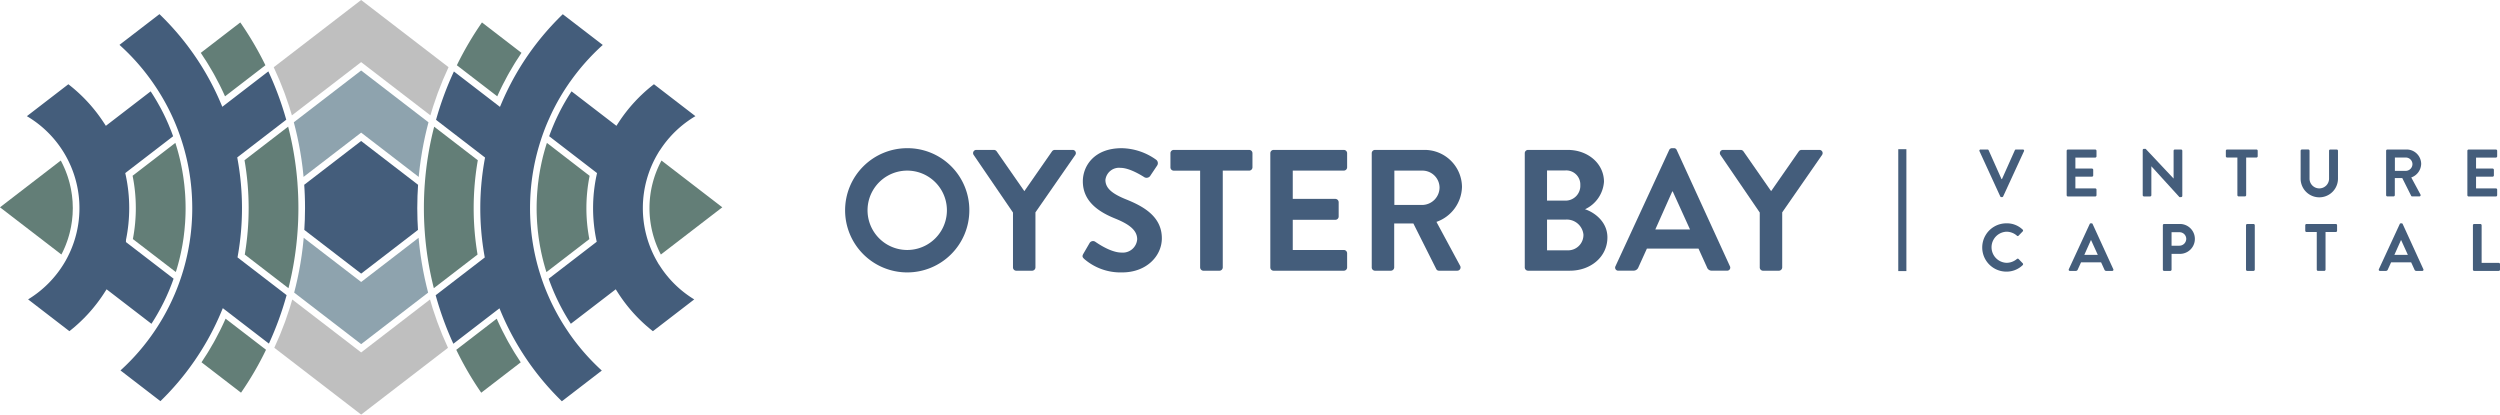 <?xml version="1.0" encoding="UTF-8"?> <svg xmlns="http://www.w3.org/2000/svg" width="455.5" height="75.541" viewBox="0 0 455.5 75.541"><g id="Group_34" data-name="Group 34" transform="translate(1578 -43)"><g id="Group_33" data-name="Group 33" transform="translate(0 -0.26)"><path id="Path_15" data-name="Path 15" d="M163.889,153.1q-.474-1.028-.911-2.075c-.039-.094-.077-.189-.116-.284q-.437-1.066-.834-2.149c-.028-.077-.055-.155-.082-.232q-.4-1.114-.761-2.242c-.016-.05-.03-.1-.046-.151q-.233-.746-.446-1.5l-.007.005h0l-12.539,9.647L135.6,144.48l-.007-.006q-.215.754-.448,1.5c-.015.046-.028.093-.043.14q-.357,1.13-.762,2.245c-.028.077-.054.154-.082.23q-.4,1.084-.835,2.151c-.038.093-.075.187-.114.28q-.435,1.046-.91,2.073c-.027.059-.051.119-.078.178h0l15.825,12.174,15.818-12.167h0C163.939,153.221,163.916,153.161,163.889,153.1Z" transform="translate(-1660.343 -46.646)" fill="#bfbfbf"></path><path id="Path_16" data-name="Path 16" d="M133.038,14.491c.038.091.075.181.113.272q.443,1.067.847,2.151c.026.072.052.144.078.216q.41,1.118.777,2.251c.014.043.026.086.04.13q.24.753.459,1.512l.008-.006h0l12.609-9.7,12.615,9.7h0l.007.005q.216-.748.451-1.493c.015-.048.029-.1.045-.144q.36-1.124.768-2.234c.028-.077.055-.154.083-.232q.4-1.084.846-2.152c.037-.09.073-.179.11-.268q.444-1.057.93-2.1c.024-.052.046-.106.07-.158h0L147.967,0,132.042,12.251c.027.057.051.117.077.174Q132.6,13.448,133.038,14.491Z" transform="translate(-1660.169 43.26)" fill="#bfbfbf"></path><path id="Path_17" data-name="Path 17" d="M164.521,53.077c.015-.148.033-.3.049-.443.035-.327.069-.655.109-.981.022-.18.048-.36.072-.54.039-.294.077-.588.12-.882.028-.192.06-.384.091-.576.044-.28.086-.559.134-.838.034-.2.073-.4.109-.6.049-.27.1-.539.15-.808.04-.2.083-.408.126-.612.054-.263.108-.526.165-.788.045-.205.094-.41.141-.615.06-.259.12-.519.183-.777.05-.2.1-.405.155-.608s.094-.377.144-.564L154,34.007,141.734,43.44c.048.179.091.36.137.54.055.214.111.428.164.642.062.253.12.507.179.76.049.21.1.42.145.63.057.26.11.521.164.782.043.206.087.412.127.619.052.266.1.532.148.8.037.2.076.407.111.61.046.271.088.543.131.815.028.176.059.351.084.527,0,.025.006.05.01.074.042.284.078.568.116.852.025.189.053.377.076.565.039.313.071.627.1.94.017.161.037.322.053.483.01.105.018.211.028.316L154,45.327,164.493,53.4C164.5,53.293,164.511,53.185,164.521,53.077Z" transform="translate(-1666.2 22.097)" fill="#8ea3ae"></path><path id="Path_18" data-name="Path 18" d="M166.181,124.167c-.056-.221-.113-.441-.166-.662-.059-.246-.114-.492-.171-.738-.049-.217-.1-.434-.147-.652-.054-.252-.1-.506-.156-.76-.043-.214-.088-.428-.129-.643-.049-.257-.094-.515-.139-.773-.038-.213-.077-.426-.113-.639-.043-.26-.082-.521-.122-.782-.033-.213-.067-.426-.1-.639-.037-.261-.069-.522-.1-.783-.028-.215-.057-.429-.083-.645-.03-.254-.054-.509-.081-.764-.023-.224-.049-.448-.07-.672-.009-.1-.016-.206-.025-.309l-10.465,8.052-10.471-8.052c-.009.107-.017.215-.027.322-.016.165-.035.329-.052.494-.032.312-.063.625-.1.937-.023.194-.05.387-.075.581-.036.282-.071.564-.11.845-.029.206-.063.412-.094.618-.041.267-.08.535-.125.8-.035.212-.074.422-.112.633-.046.26-.091.52-.141.779-.041.213-.085.426-.128.639-.052.255-.1.51-.157.764-.046.213-.1.425-.144.638-.057.252-.114.505-.175.757-.051.212-.105.423-.159.634-.046.182-.089.365-.137.547l12.205,9.386,12.2-9.385h0C166.266,124.518,166.225,124.342,166.181,124.167Z" transform="translate(-1666.309 -28.121)" fill="#8ea3ae"></path><path id="Path_19" data-name="Path 19" d="M167.427,77.279c.021-.43.037-.864.067-1.285l-10.375-7.982-10.37,7.977c.012.173.022.351.033.527.008.127.017.252.024.381.013.231.023.466.033.7.006.133.012.265.017.4.009.249.015.5.021.754,0,.122.007.242.009.365q.01.561.01,1.13,0,1.058-.037,2.094c-.008.23-.023.452-.034.681-.018.4-.033.8-.059,1.191l10.358,7.965,10.352-7.965c-.026-.382-.04-.777-.058-1.167-.011-.236-.027-.466-.035-.7q-.036-1.036-.037-2.095,0-1.132.041-2.239C167.4,77.76,167.415,77.523,167.427,77.279Z" transform="translate(-1669.321 0.936)" fill="#445d7b"></path><path id="Path_20" data-name="Path 20" d="M230.74,159.967c-.246-.4-.478-.8-.713-1.207-.158-.273-.322-.542-.475-.818-.25-.451-.485-.91-.721-1.368-.122-.237-.252-.47-.37-.71q-.521-1.051-.993-2.125l-7.369,5.668a58.337,58.337,0,0,0,4.549,7.818l7.2-5.538c-.2-.289-.377-.587-.567-.88S230.915,160.251,230.74,159.967Z" transform="translate(-1714.966 -52.413)" fill="#637e77"></path><path id="Path_21" data-name="Path 21" d="M228.737,22.177c.114-.228.24-.451.358-.678.243-.466.485-.933.743-1.392.15-.267.31-.528.465-.792.241-.411.48-.824.733-1.229.173-.278.356-.55.535-.824.194-.3.38-.6.58-.894l-7.2-5.542a59.309,59.309,0,0,0-4.577,7.8l7.365,5.663Q228.21,23.223,228.737,22.177Z" transform="translate(-1715.136 36.523)" fill="#637e77"></path><path id="Path_22" data-name="Path 22" d="M260.751,68.931c-.032.1-.065.195-.1.293q-.087.279-.17.559-.11.37-.213.742-.079.288-.155.578-.1.368-.182.738c-.046.2-.093.392-.136.59-.054.247-.1.494-.155.742-.039.2-.079.394-.116.591-.046.252-.088.506-.13.76-.032.194-.065.388-.094.582-.039.266-.073.532-.107.8-.023.183-.049.365-.07.548-.034.3-.06.6-.086.9-.014.153-.031.306-.042.459q-.052.68-.082,1.362c-.024.546-.036,1.1-.036,1.648,0,.457.005.908.024,1.359s.04.915.071,1.371c.01.145.025.29.037.436.025.31.05.62.082.929.018.174.041.347.062.521.033.278.066.557.105.835.026.187.057.372.086.559.041.264.082.527.129.79.034.191.071.383.108.574.049.255.1.511.154.765.042.194.085.387.13.58q.087.376.18.751.073.29.15.578.1.372.207.742c.055.191.111.382.17.572.029.1.062.192.092.288l7.817-6.013a29.828,29.828,0,0,1,.051-11.525Z" transform="translate(-1739.102 0.364)" fill="#637e77"></path><path id="Path_23" data-name="Path 23" d="M214.307,67.229l-7.95-6.117a59.018,59.018,0,0,0-1.705,10.353c-.111,1.442-.167,2.951-.167,4.486,0,1.437.05,2.851.149,4.2a58.953,58.953,0,0,0,1.66,10.386l7.966-6.128a50.729,50.729,0,0,1-.707-8.461c0-1.464.063-2.929.19-4.386S214.057,68.66,214.307,67.229Z" transform="translate(-1705.25 5.23)" fill="#637e77"></path><path id="Path_24" data-name="Path 24" d="M234.5,64.986l-.358-.533v0a40.013,40.013,0,0,1-3.341-6.044c-.316-.71-.615-1.428-.889-2.155q-.232-.616-.444-1.241l-.139-.409.006,0a39.553,39.553,0,0,1-1.565-6.658,39.993,39.993,0,0,1-.388-4.368c-.019-.463-.025-.931-.025-1.4,0-.566.013-1.138.037-1.7A39.753,39.753,0,0,1,229.417,29.5l-.006,0,.142-.411q.428-1.241.937-2.45c.1-.236.206-.469.31-.7.256-.576.52-1.148.8-1.711.032-.065.068-.127.1-.191a39.417,39.417,0,0,1,2.574-4.349l.36-.528.007.006a40.188,40.188,0,0,1,5.967-6.73l-7.286-5.6a50.01,50.01,0,0,0-6.212,7.272,49.4,49.4,0,0,0-3.3,5.449q-.882,1.693-1.626,3.443l-.305.718-8.392-6.453a58.178,58.178,0,0,0-3.257,8.814l8.929,6.87-.066.363a49.652,49.652,0,0,0-.047,17.482l.064.361-8.948,6.882a58.253,58.253,0,0,0,3.225,8.841l8.4-6.46.3.723a49.218,49.218,0,0,0,11.069,16.215l7.276-5.595a39.975,39.975,0,0,1-5.926-6.766Z" transform="translate(-1708.784 39.015)" fill="#445d7b"></path><path id="Path_25" data-name="Path 25" d="M284.745,73.476l-.338-.591-.006-.01a19.47,19.47,0,0,1,.125-19.547l.347-.589.018.014a19.449,19.449,0,0,1,6.52-6.3l-7.557-5.816a28.446,28.446,0,0,0-6.481,7.03l-.356.548-8.176-6.283a38.326,38.326,0,0,0-4.08,8.178l8.723,6.715-.081.374a28.63,28.63,0,0,0-.053,11.772l.076.37-8.751,6.732a38.628,38.628,0,0,0,4.037,8.209L276.894,78l.355.557a28.251,28.251,0,0,0,6.414,7.077l7.53-5.792a19.454,19.454,0,0,1-6.43-6.375Z" transform="translate(-1742.705 17.97)" fill="#445d7b"></path><path id="Path_26" data-name="Path 26" d="M11.307,94.34c.076-.151.15-.3.221-.457q.136-.289.262-.582.1-.234.194-.471c.078-.2.152-.4.223-.6.057-.159.113-.319.165-.479.066-.2.126-.409.185-.616.046-.161.093-.321.134-.483.054-.212.1-.426.148-.639.034-.158.071-.316.1-.475.043-.225.077-.452.111-.679.023-.15.049-.3.068-.45.032-.252.053-.507.075-.761.011-.127.026-.253.035-.38.024-.382.037-.764.037-1.148s-.014-.786-.039-1.178c-.008-.13-.025-.259-.036-.389-.022-.261-.045-.521-.079-.78-.02-.154-.048-.307-.072-.461-.036-.233-.072-.465-.117-.7-.032-.163-.071-.325-.107-.487-.049-.219-.1-.438-.155-.655-.043-.165-.093-.329-.141-.494-.062-.211-.125-.421-.194-.629-.055-.165-.114-.329-.174-.492-.074-.2-.151-.407-.233-.609-.066-.162-.135-.324-.206-.485q-.131-.3-.272-.59-.115-.238-.236-.472c-.043-.083-.09-.165-.135-.247L0,85.972l11.184,8.6C11.224,94.495,11.267,94.419,11.307,94.34Z" transform="translate(-1578 -4.941)" fill="#637e77"></path><path id="Path_27" data-name="Path 27" d="M71.845,92.456c.031-.1.063-.193.093-.29.058-.188.113-.377.168-.565q.108-.373.209-.749.076-.286.149-.572.095-.377.181-.755c.044-.191.088-.383.129-.574.055-.256.105-.512.155-.769.037-.19.074-.38.108-.57.047-.263.088-.528.13-.792.029-.185.059-.37.085-.555.039-.276.072-.554.1-.831.021-.175.044-.349.062-.525.032-.307.057-.615.082-.923.012-.146.027-.292.037-.439q.047-.683.071-1.368c.018-.455.024-.906.024-1.363,0-.552-.012-1.106-.036-1.647q-.028-.683-.082-1.362c-.012-.153-.029-.3-.042-.457-.027-.3-.053-.6-.087-.9-.02-.181-.046-.361-.068-.542-.034-.27-.068-.539-.108-.808-.028-.191-.061-.381-.092-.571-.042-.257-.084-.514-.131-.77-.036-.2-.076-.39-.114-.584-.05-.25-.1-.5-.156-.749-.043-.2-.09-.392-.136-.588q-.087-.368-.182-.735-.076-.292-.156-.584-.1-.367-.21-.732c-.057-.191-.114-.382-.174-.572-.03-.1-.063-.191-.094-.287l-7.788,5.99a29.6,29.6,0,0,1,.55,4.406q.037.743.037,1.49a29.779,29.779,0,0,1-.537,5.633Z" transform="translate(-1617.813 0.367)" fill="#637e77"></path><path id="Path_28" data-name="Path 28" d="M35.853,83.982q.138-.216.273-.434c.128-.207.253-.416.377-.626.084-.142.168-.283.25-.426.127-.222.251-.445.374-.669.073-.133.148-.266.219-.4.137-.256.268-.515.4-.774.052-.1.107-.206.158-.31q.271-.549.524-1.106c.019-.04.035-.081.053-.122q.223-.494.432-.994c.051-.122.1-.246.148-.369.1-.253.2-.507.3-.763.054-.144.106-.288.159-.432.06-.163.117-.326.175-.49l-8.683-6.674.012-.426a28.531,28.531,0,0,0,.585-5.756,28.494,28.494,0,0,0-.639-6.016l-.081-.374,8.719-6.706q-.085-.238-.173-.475c-.056-.151-.111-.3-.17-.453-.1-.247-.2-.492-.3-.737-.054-.132-.106-.264-.162-.4q-.2-.469-.411-.93c-.028-.061-.054-.123-.082-.184q-.255-.551-.527-1.094c-.055-.109-.113-.216-.168-.325-.13-.253-.26-.5-.4-.754-.073-.135-.149-.268-.224-.4-.123-.221-.247-.441-.374-.659-.083-.142-.168-.282-.253-.423-.125-.208-.252-.416-.381-.622-.089-.142-.179-.282-.27-.422-.065-.1-.133-.2-.2-.3l-8.16,6.279-.357-.547A28.571,28.571,0,0,0,20.52,40.64l-7.558,5.816a19.449,19.449,0,0,1,7.011,26.42,19.525,19.525,0,0,1-6.787,6.961l7.525,5.793a28.387,28.387,0,0,0,6.421-7.078L27.487,78l8.172,6.286C35.723,84.182,35.789,84.082,35.853,83.982Z" transform="translate(-1586.066 17.97)" fill="#445d7b"></path><path id="Path_29" data-name="Path 29" d="M100.6,155.856c-.117.236-.245.466-.365.7-.238.463-.476.926-.728,1.38-.151.273-.313.539-.47.809-.236.407-.47.814-.717,1.213-.174.283-.358.557-.539.836s-.371.591-.566.879l7.2,5.537a57.924,57.924,0,0,0,4.554-7.818l-7.369-5.668Q101.128,154.8,100.6,155.856Z" transform="translate(-1638.5 -52.403)" fill="#637e77"></path><path id="Path_30" data-name="Path 30" d="M97.973,18.084c.252.4.491.814.732,1.225.155.264.316.525.466.792.259.462.5.931.747,1.4.117.224.241.445.355.671q.526,1.048,1,2.117l7.359-5.663a59.278,59.278,0,0,0-4.577-7.8l-7.2,5.542c.2.289.381.587.573.881C97.611,17.526,97.8,17.8,97.973,18.084Z" transform="translate(-1638.273 36.523)" fill="#637e77"></path><path id="Path_31" data-name="Path 31" d="M125.948,90.531a58.952,58.952,0,0,0,1.66-10.384c.1-1.354.15-2.768.15-4.205,0-1.533-.057-3.042-.167-4.485l0-.052a59.081,59.081,0,0,0-1.7-10.308l-7.95,6.116a50.917,50.917,0,0,1,.047,17.19Z" transform="translate(-1651.39 5.239)" fill="#637e77"></path><path id="Path_32" data-name="Path 32" d="M79.14,51.139l.064-.361a49.662,49.662,0,0,0-.048-17.488l-.066-.363,8.929-6.87a58.516,58.516,0,0,0-3.262-8.808L76.372,23.7l-.306-.719a48.811,48.811,0,0,0-4.935-8.892A49.352,49.352,0,0,0,64.919,6.82l-7.285,5.6a39.825,39.825,0,0,1,6.334,7.253,39.27,39.27,0,0,1,4.277,8.16q.237.618.453,1.245A39.707,39.707,0,0,1,70.77,39.01q.057.727.087,1.457c.024.557.037,1.129.037,1.7,0,.473-.006.94-.025,1.407A39.837,39.837,0,0,1,65.515,62.2q-.665,1.145-1.405,2.247a39.743,39.743,0,0,1-6.292,7.289l7.275,5.6a49,49,0,0,0,6.174-7.3,48.591,48.591,0,0,0,4.384-7.75q.263-.583.51-1.173l.3-.723,8.4,6.46a58.363,58.363,0,0,0,3.224-8.835Z" transform="translate(-1613.865 39.016)" fill="#445d7b"></path><path id="Path_33" data-name="Path 33" d="M313.3,86.112a18.261,18.261,0,0,0,2.076,8.455l11.192-8.606L315.49,77.44A18.277,18.277,0,0,0,313.3,86.112Z" transform="translate(-1772.965 -4.931)" fill="#637e77"></path></g><g id="Group_5" data-name="Group 5" transform="translate(-2865.932 380.05)"><path id="Path_34" data-name="Path 34" d="M11.285,301.457A11.317,11.317,0,1,0,22.6,312.805,11.269,11.269,0,0,0,11.285,301.457Zm0,18.546a7.23,7.23,0,0,1,0-14.46,7.23,7.23,0,1,1,0,14.46Z" transform="translate(1441.944 -611.507)" fill="#445d7b"></path><path id="Path_35" data-name="Path 35" d="M95.342,302.5H92.1a.624.624,0,0,0-.5.283l-5.03,7.231-5.03-7.231a.626.626,0,0,0-.5-.283H77.833a.582.582,0,0,0-.5.911l7.167,10.5v10a.6.6,0,0,0,.6.6h2.892a.619.619,0,0,0,.6-.6V313.879l7.261-10.468A.582.582,0,0,0,95.342,302.5Z" transform="translate(1387.998 -612.236)" fill="#445d7b"></path><path id="Path_36" data-name="Path 36" d="M151.247,310.762c-2.547-1.037-3.71-2.043-3.71-3.52a2.5,2.5,0,0,1,2.766-2.2c1.729,0,4.118,1.572,4.369,1.729a.827.827,0,0,0,1.1-.377l1.2-1.791a.779.779,0,0,0-.189-1.038,11.07,11.07,0,0,0-6.287-2.106c-5,0-7.073,3.238-7.073,6.036,0,3.709,2.955,5.6,5.91,6.789,2.641,1.069,3.992,2.169,3.992,3.772a2.624,2.624,0,0,1-2.861,2.42c-2.043,0-4.59-1.854-4.747-1.949a.728.728,0,0,0-1.069.22l-1.132,1.949c-.282.5-.125.66.157.943a10.112,10.112,0,0,0,6.916,2.452c4.432,0,7.23-2.986,7.23-6.224C157.817,313.812,154.3,311.988,151.247,310.762Z" transform="translate(1341.802 -611.508)" fill="#445d7b"></path><path id="Path_37" data-name="Path 37" d="M210.836,302.5H197.1a.6.6,0,0,0-.6.6v2.578a.6.6,0,0,0,.6.6h4.81v17.635a.618.618,0,0,0,.6.6h2.924a.618.618,0,0,0,.6-.6V306.272h4.81a.6.6,0,0,0,.6-.6V303.1A.6.6,0,0,0,210.836,302.5Z" transform="translate(1304.686 -612.236)" fill="#445d7b"></path><path id="Path_38" data-name="Path 38" d="M270.255,302.5H257.461a.6.6,0,0,0-.6.6v20.81a.6.6,0,0,0,.6.6h12.794a.6.6,0,0,0,.6-.6v-2.577a.6.6,0,0,0-.6-.6h-9.305v-5.5h7.765a.6.6,0,0,0,.6-.6v-2.609a.618.618,0,0,0-.6-.6h-7.765v-5.156h9.305a.6.6,0,0,0,.6-.6V303.1A.6.6,0,0,0,270.255,302.5Z" transform="translate(1262.523 -612.236)" fill="#445d7b"></path><path id="Path_39" data-name="Path 39" d="M334.6,309.258a6.809,6.809,0,0,0-6.853-6.758h-8.99a.6.6,0,0,0-.6.6v20.81a.6.6,0,0,0,.6.6h2.892a.618.618,0,0,0,.6-.6v-8.015h3.489l4.181,8.33a.54.54,0,0,0,.5.283h3.3a.6.6,0,0,0,.534-.911l-4.307-7.985A6.937,6.937,0,0,0,334.6,309.258Zm-7.2,3.27h-5.123v-6.256H327.4a3.127,3.127,0,0,1,3.112,3.049A3.2,3.2,0,0,1,327.4,312.528Z" transform="translate(1219.706 -612.236)" fill="#445d7b"></path><path id="Path_40" data-name="Path 40" d="M421.6,313.314a5.988,5.988,0,0,0,3.459-5c0-3.3-2.892-5.815-6.633-5.815h-7.2a.6.6,0,0,0-.6.6v20.81a.6.6,0,0,0,.6.6h7.607c3.835,0,6.852-2.546,6.852-6.067C425.682,315.546,423.262,313.848,421.6,313.314Zm-6.916-7.073h3.363a2.566,2.566,0,0,1,2.7,2.672,2.694,2.694,0,0,1-2.7,2.829H414.68Zm3.8,14.555h-3.8v-5.6h3.427a3.043,3.043,0,0,1,3.206,2.735A2.805,2.805,0,0,1,418.484,320.8Z" transform="translate(1155.118 -612.237)" fill="#445d7b"></path><path id="Path_41" data-name="Path 41" d="M476.471,301.8a.533.533,0,0,0-.534-.346h-.314a.565.565,0,0,0-.535.346l-9.776,21.156a.555.555,0,0,0,.535.817h2.735a.947.947,0,0,0,.911-.629l1.541-3.395h9.4l1.541,3.395a.9.9,0,0,0,.911.629h2.736a.555.555,0,0,0,.534-.817Zm-3.9,14.46,3.08-6.916h.094l3.144,6.916Z" transform="translate(1116.963 -611.507)" fill="#445d7b"></path><path id="Path_42" data-name="Path 42" d="M546.627,302.5H543.39a.627.627,0,0,0-.5.283l-5.03,7.231-5.03-7.231a.623.623,0,0,0-.5-.283h-3.207a.582.582,0,0,0-.5.911l7.167,10.5v10a.6.6,0,0,0,.6.6h2.892a.618.618,0,0,0,.6-.6V313.879l7.262-10.468A.582.582,0,0,0,546.627,302.5Z" transform="translate(1072.769 -612.236)" fill="#445d7b"></path><path id="Path_43" data-name="Path 43" d="M693.284,302.251h-1.246a.224.224,0,0,0-.208.134l-2.346,5.253H689.4l-2.346-5.253a.224.224,0,0,0-.207-.134H685.6a.215.215,0,0,0-.207.317l3.774,8.222a.222.222,0,0,0,.208.134h.122a.221.221,0,0,0,.208-.134l3.786-8.222A.215.215,0,0,0,693.284,302.251Z" transform="translate(963.207 -612.062)" fill="#445d7b"></path><path id="Path_44" data-name="Path 44" d="M743.555,310.57v-1a.232.232,0,0,0-.231-.232h-3.616V307.2h3.018a.231.231,0,0,0,.231-.232v-1.014a.24.24,0,0,0-.231-.232h-3.018v-2h3.616a.232.232,0,0,0,.231-.232v-1a.232.232,0,0,0-.231-.232H738.35a.232.232,0,0,0-.231.232v8.087a.232.232,0,0,0,.231.232h4.973A.232.232,0,0,0,743.555,310.57Z" transform="translate(926.359 -612.062)" fill="#445d7b"></path><path id="Path_45" data-name="Path 45" d="M791.051,310.641a.229.229,0,0,0,.232-.22V302.2a.24.24,0,0,0-.232-.232h-1.124a.232.232,0,0,0-.231.232v5.046h-.013l-5.081-5.4H784.3a.229.229,0,0,0-.231.22v8.222a.24.24,0,0,0,.231.232h1.112a.232.232,0,0,0,.232-.232v-5.253h.012l5.107,5.607h.293Z" transform="translate(894.266 -611.778)" fill="#445d7b"></path><path id="Path_46" data-name="Path 46" d="M839.9,302.251h-5.338a.232.232,0,0,0-.233.232v1a.232.232,0,0,0,.233.232h1.869v6.853a.24.24,0,0,0,.232.232H837.8a.24.24,0,0,0,.231-.232v-6.853h1.87a.233.233,0,0,0,.232-.232v-1A.233.233,0,0,0,839.9,302.251Z" transform="translate(859.152 -612.062)" fill="#445d7b"></path><path id="Path_47" data-name="Path 47" d="M886.081,302.251h-1.16a.232.232,0,0,0-.232.232v5.009a1.779,1.779,0,1,1-3.555-.012v-5a.232.232,0,0,0-.232-.232h-1.16a.241.241,0,0,0-.233.232v5.082a3.4,3.4,0,0,0,6.806,0v-5.082A.241.241,0,0,0,886.081,302.251Z" transform="translate(827.597 -612.062)" fill="#445d7b"></path><path id="Path_48" data-name="Path 48" d="M931.395,310.8h1.124a.24.24,0,0,0,.232-.232v-3.115h1.356l1.624,3.237a.21.21,0,0,0,.2.11h1.282a.231.231,0,0,0,.208-.354l-1.673-3.1a2.7,2.7,0,0,0,1.807-2.467,2.645,2.645,0,0,0-2.662-2.627h-3.495a.232.232,0,0,0-.231.232v8.087A.232.232,0,0,0,931.395,310.8Zm1.369-7.086h1.991a1.215,1.215,0,0,1,1.21,1.185,1.244,1.244,0,0,1-1.21,1.246h-1.991Z" transform="translate(791.516 -612.062)" fill="#445d7b"></path><path id="Path_49" data-name="Path 49" d="M985.7,310.57v-1a.232.232,0,0,0-.231-.232h-3.617V307.2h3.018a.231.231,0,0,0,.231-.232v-1.014a.24.24,0,0,0-.231-.232h-3.018v-2h3.617a.232.232,0,0,0,.231-.232v-1a.232.232,0,0,0-.231-.232H980.5a.232.232,0,0,0-.231.232v8.087a.232.232,0,0,0,.231.232h4.973A.232.232,0,0,0,985.7,310.57Z" transform="translate(757.217 -612.062)" fill="#445d7b"></path><path id="Path_50" data-name="Path 50" d="M693.7,353.353a.225.225,0,0,0-.306,0,2.928,2.928,0,0,1-1.869.7,2.836,2.836,0,0,1-.012-5.669,2.887,2.887,0,0,1,1.881.721.2.2,0,0,0,.306,0l.746-.77a.226.226,0,0,0-.013-.342,4.131,4.131,0,0,0-2.956-1.136,4.4,4.4,0,1,0,0,8.8,4.2,4.2,0,0,0,2.97-1.185.233.233,0,0,0,.012-.33Z" transform="translate(962.017 -643.217)" fill="#445d7b"></path><path id="Path_51" data-name="Path 51" d="M743.709,346.988a.207.207,0,0,0-.207-.134h-.123a.219.219,0,0,0-.207.134l-3.8,8.222a.215.215,0,0,0,.207.318h1.064a.369.369,0,0,0,.354-.245l.6-1.319h3.653l.6,1.319a.351.351,0,0,0,.354.245h1.063a.215.215,0,0,0,.207-.318Zm-1.516,5.62,1.2-2.687h.037l1.221,2.687Z" transform="translate(925.501 -643.218)" fill="#445d7b"></path><path id="Path_52" data-name="Path 52" d="M799.353,347.26h-2.872a.232.232,0,0,0-.231.232v8.087a.232.232,0,0,0,.231.232h1.124a.24.24,0,0,0,.232-.232v-2.871h1.528a2.724,2.724,0,1,0-.012-5.449Zm-.1,3.958h-1.417v-2.455h1.417a1.219,1.219,0,0,1,1.259,1.185A1.26,1.26,0,0,1,799.255,351.218Z" transform="translate(885.754 -643.501)" fill="#445d7b"></path><path id="Path_53" data-name="Path 53" d="M847.871,347.26h-1.137a.24.24,0,0,0-.231.232v8.087a.24.24,0,0,0,.231.232h1.137a.24.24,0,0,0,.231-.232v-8.087A.24.24,0,0,0,847.871,347.26Z" transform="translate(850.652 -643.501)" fill="#445d7b"></path><path id="Path_54" data-name="Path 54" d="M887.873,347.26h-5.338a.232.232,0,0,0-.232.232v1a.232.232,0,0,0,.232.232H884.4v6.853a.24.24,0,0,0,.232.232h1.136a.24.24,0,0,0,.231-.232v-6.853h1.87a.233.233,0,0,0,.232-.232v-1A.233.233,0,0,0,887.873,347.26Z" transform="translate(825.646 -643.501)" fill="#445d7b"></path><path id="Path_55" data-name="Path 55" d="M931.088,346.988a.209.209,0,0,0-.207-.134h-.123a.219.219,0,0,0-.207.134l-3.8,8.222a.215.215,0,0,0,.207.318h1.064a.369.369,0,0,0,.354-.245l.6-1.319h3.653l.6,1.319a.351.351,0,0,0,.354.245h1.062a.215.215,0,0,0,.207-.318Zm-1.516,5.62,1.2-2.687h.037l1.222,2.687Z" transform="translate(794.615 -643.218)" fill="#445d7b"></path><path id="Path_56" data-name="Path 56" d="M988.333,354.345h-3.115v-6.853a.24.24,0,0,0-.232-.232h-1.124a.232.232,0,0,0-.231.232v8.087a.232.232,0,0,0,.231.232h4.472a.233.233,0,0,0,.232-.232v-1A.234.234,0,0,0,988.333,354.345Z" transform="translate(754.867 -643.501)" fill="#445d7b"></path><rect id="Rectangle_11" data-name="Rectangle 11" width="1.48" height="22.208" transform="translate(1633.796 -309.866)" fill="#445d7b"></rect></g></g></svg> 